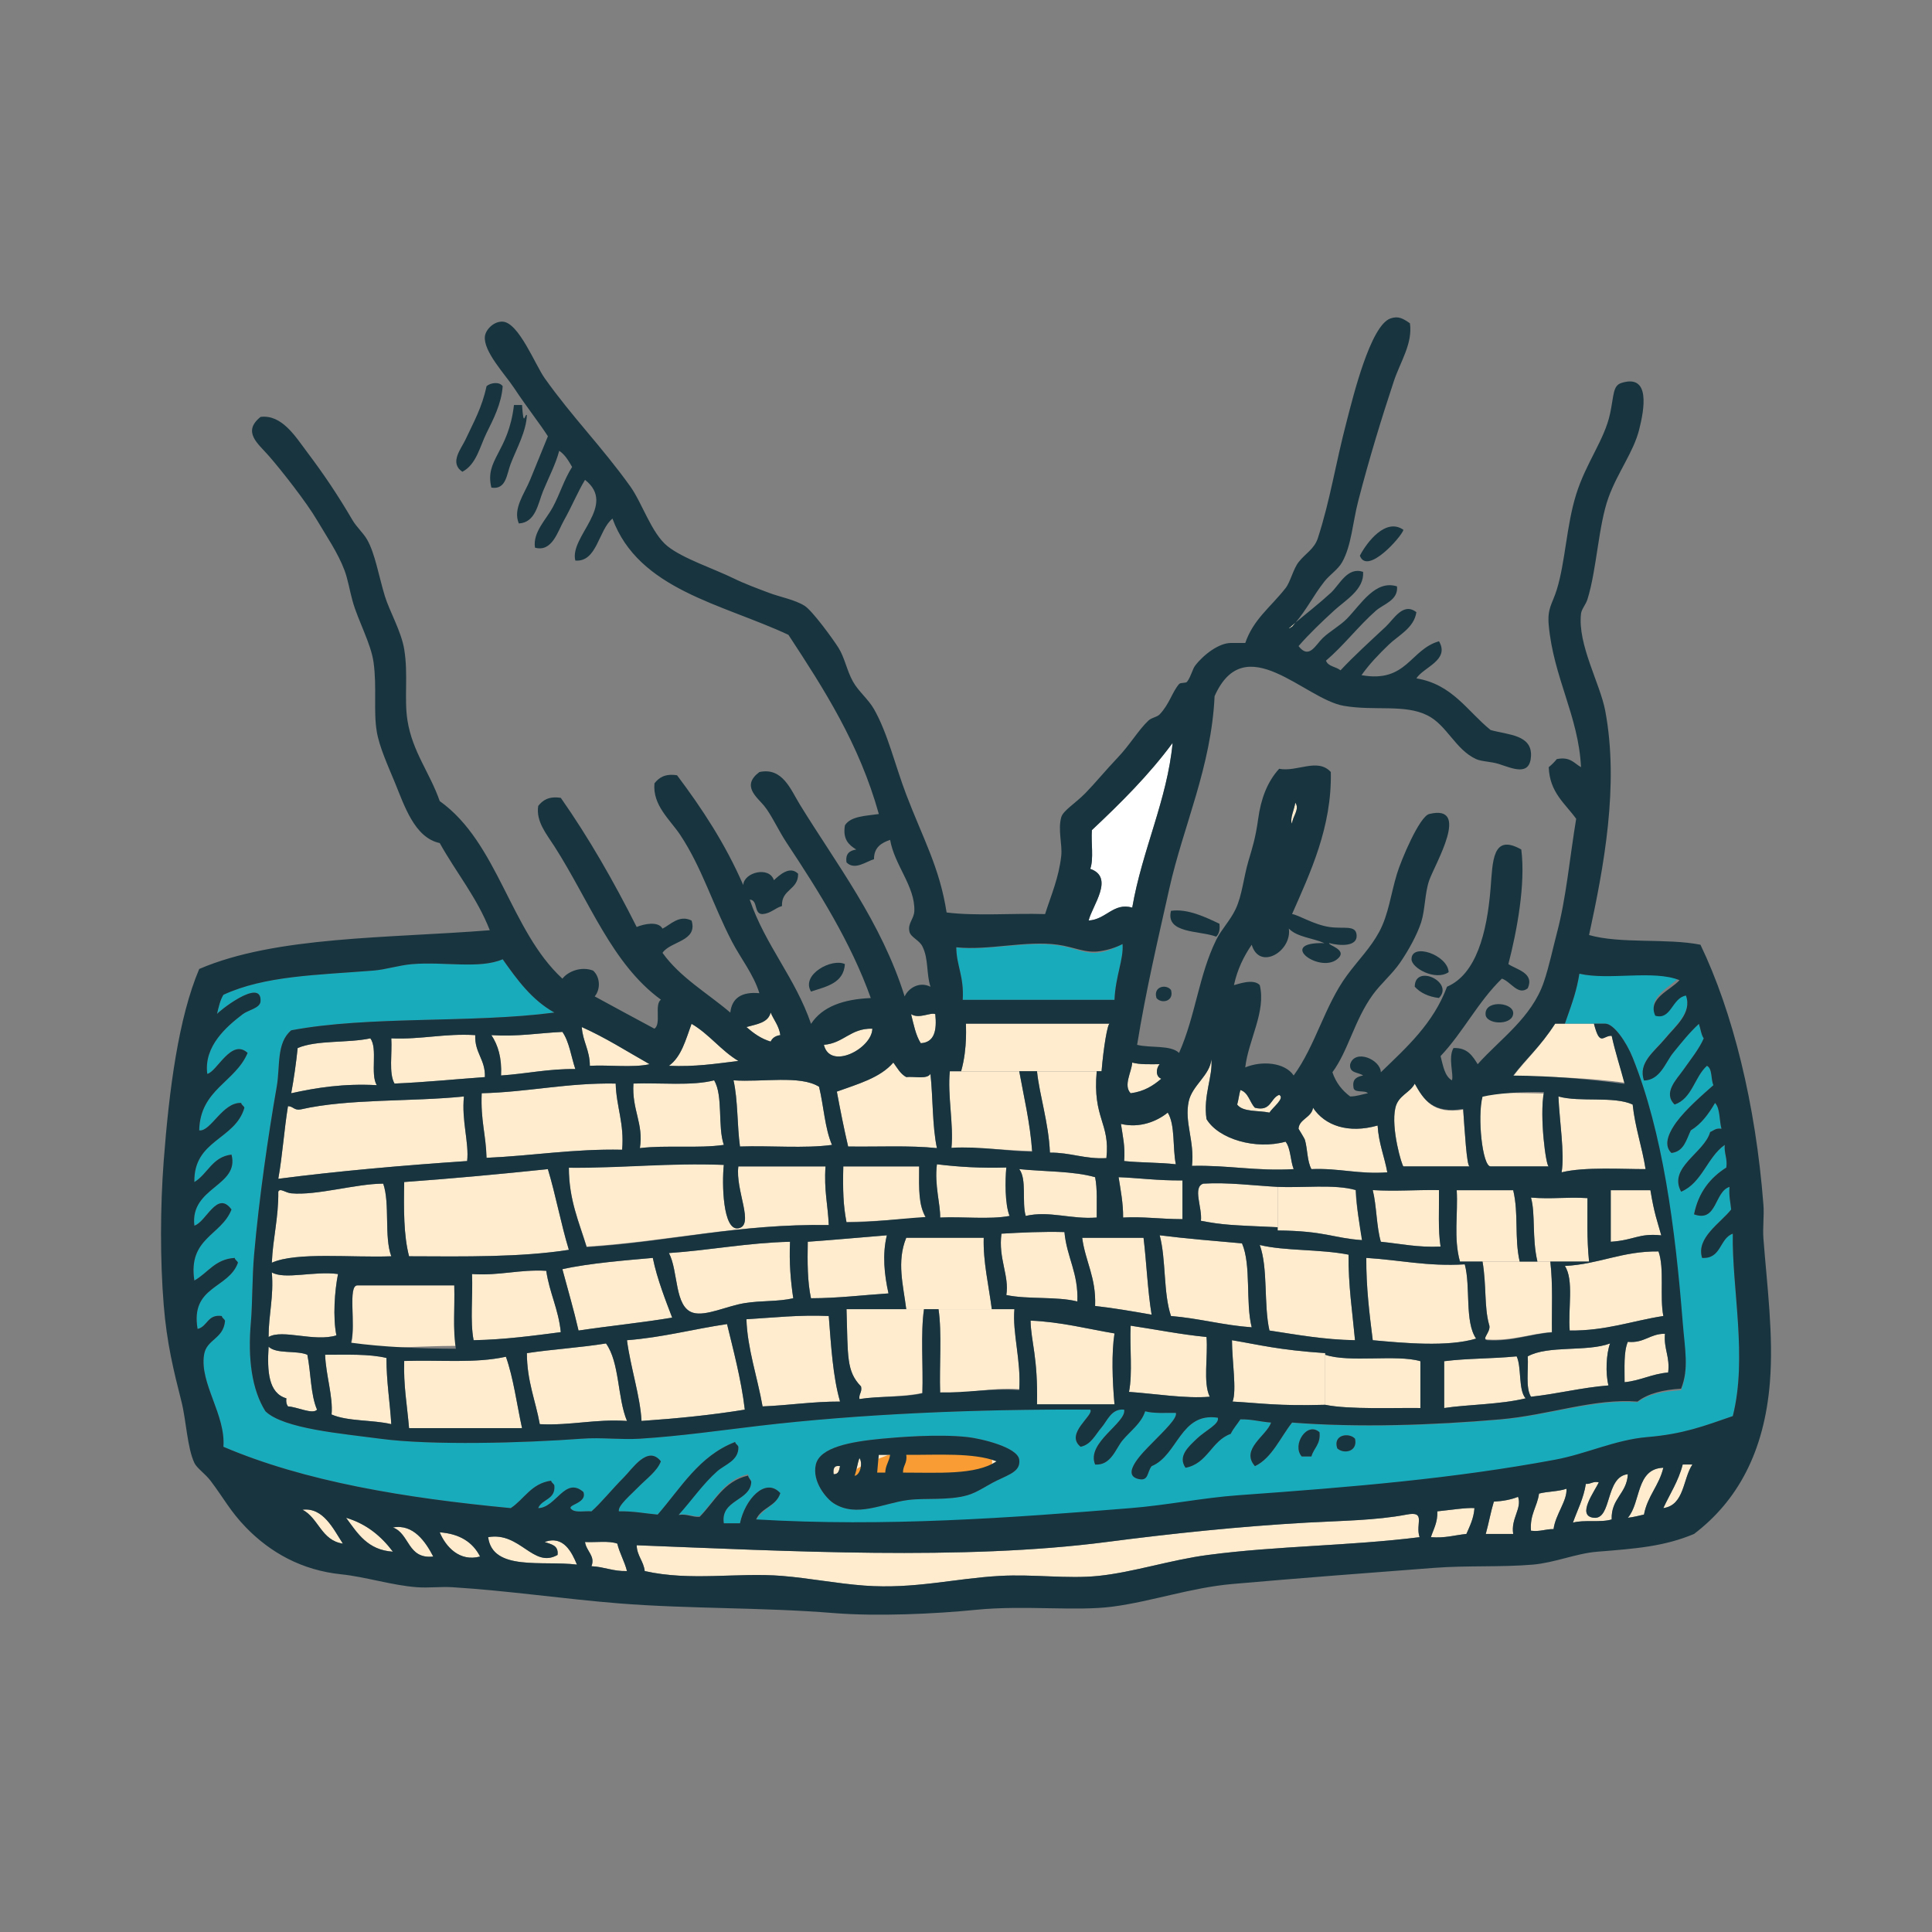 <?xml version="1.0" encoding="UTF-8"?>
<svg id="s" xmlns="http://www.w3.org/2000/svg" viewBox="0 0 300 300">
  <rect x="0" y="0" width="300" height="300" fill="#808080" stroke="none"/>
  <defs>
    <style>
      .cls-1 {
        fill: #18353f;
      }

      .cls-2 {
        fill: #f99c34;
      }

      .cls-3 {
        fill: #fff;
      }

      .cls-4 {
        fill: #ffeccf;
      }

      .cls-5 {
        fill: #18abbc;
      }
    </style>
  </defs>
  <path class="cls-4" d="M220.558,218.639v-7.27c-3.695-1.093-11.084.267-14.779-1.003v7.77c3.695.767,11.084.438,14.779.503Z"/>
  <path class="cls-4" d="M200.63,97.316c.202-.211.357-.433.538-.648-.361.305-.725.611-1.039.898.253,0,.3-.204.501-.251Z"/>
  <path class="cls-4" d="M201.128,124.638c-.115.978-.913,2.581-.498,3.258.029-1.063,1.256-2.242.498-3.258Z"/>
  <path class="cls-4" d="M250.26,160.846c-1.328-.094-1.812,1.8-2.757-1.894h-6.015c-2.396,3.695-4.463,5.456-6.52,8.162,6.058.043,11.914.285,17.297,1.003-.646-2.446-1.454-4.73-2.006-7.27Z"/>
  <path class="cls-4" d="M198.39,190.564v-6.267c-3.695-.197-7.711-.735-11.542-.502-1.71.545-.126,3.754-.372,5.766,3.442.657,4.525.669,11.914,1.003Z"/>
  <path class="cls-4" d="M205.779,218.135v-8.021c-7.389-.511-10.114-1.279-14.479-2.006.007,3.202.761,7.829.097,9.525,4.51.255,6.993.707,14.382.502Z"/>
  <path class="cls-4" d="M209.402,194.823c-4.521-.884-9.911-.55-13.787-1.503,1.317,3.61.592,9.269,1.505,13.285,4.283.648,8.439,1.42,13.285,1.503-.401-4.362-1.046-8.476-1.003-13.285Z"/>
  <path class="cls-4" d="M237.228,210.616c.126,2.129-.368,4.878.502,6.267,4.149-.446,7.779-1.412,12.033-1.755-.491-1.865-.347-4.932.249-6.518-3.583,1.348-9.612.249-12.784,2.006Z"/>
  <path class="cls-4" d="M242.993,196.579c1.432,2.16.469,6.715.75,10.027,5.65.052,9.688-1.506,14.537-2.257-.588-3.002.202-7.386-.751-10.027-5.665-.065-9.211,1.985-14.537,2.257Z"/>
  <path class="cls-4" d="M252.266,214.626c2.508-.247,4.222-1.293,6.765-1.503.303-2.473-.707-3.637-.498-6.016-2.36-.02-3.182,1.496-5.766,1.254-.668,1.588-.491,4.018-.502,6.265Z"/>
  <path class="cls-4" d="M81.062,221.761c-.808-3.695-1.339-7.822-2.504-11.088-4.788,1.05-9.983.48-15.793.657-.126,3.803.437,6.736.754,10.431h17.542Z"/>
  <path class="cls-4" d="M226.699,195.898h9.277c-.848-3.695-.126-7.389-1.007-11.084h-8.771c.22,3.695-.512,7.389.501,11.084Z"/>
  <path class="cls-4" d="M44.468,217.132c-.083.583.036.963.249,1.254,1.404.063,3.864,1.301,4.51.502-1.01-2.331-.938-5.742-1.504-8.523-1.696-.723-4.781-.061-6.015-1.252-.235,3.828-.029,7.212,2.76,8.019Z"/>
  <path class="cls-4" d="M57.501,161.236c-3.507.757-8.292.231-11.279,1.504-.253,2.421-.588,4.757-1.003,7.018,3.969-.875,8.162-1.53,13.285-1.254-1.05-1.707.191-5.708-1.003-7.268Z"/>
  <path class="cls-4" d="M43.213,183.043c9.475-1.221,19.311-2.078,29.327-2.757.317-2.847-.891-6.278-.498-10.027-8.262.846-17.903.314-25.318,2.004-1.046.213-1.187-.487-2.006-.5-.599,3.664-.855,7.667-1.504,11.279Z"/>
  <path class="cls-4" d="M61.261,168.255c4.813-.204,9.359-.669,14.035-1.005.09-2.76-1.613-3.731-1.501-6.516-4.802-.29-8.32.702-13.036.502.159,2.349-.415,5.426.502,7.02Z"/>
  <path class="cls-4" d="M52.237,207.356c-.57-2.827-.267-6.949.252-9.524-3.702-.507-8.277.911-10.279-.251.321,3.832-.509,6.509-.501,10.027,2.136-1.266,7.108.815,10.528-.252Z"/>
  <path class="cls-4" d="M145.986,216.353c4.334.072,7.714-.945,12.282-.64.307-4.537-1.082-8.73-.75-12.425h-11.784c.549,3.695.112,8.858.253,13.065Z"/>
  <path class="cls-4" d="M131.445,203.288c.227,7.389-.044,9.684,2.259,12.062.198.87-.375,1.102-.253,1.894,3.027-.483,6.939-.289,9.774-.96.141-4.207-.292-9.302.253-12.996h-12.033Z"/>
  <path class="cls-4" d="M63.519,195.074c8.645.04,17.373.166,24.813-1.001-1.23-4.034-2.035-8.492-3.258-12.533-7.335.77-14.75,1.458-22.309,2.004-.079,4.176-.094,8.282.754,11.53Z"/>
  <path class="cls-4" d="M42.21,196.077c3.799-1.714,12.444-.761,18.549-1.003-1.137-3.042-.177-8.178-1.252-11.279-4.287.013-10.294,1.871-14.288,1.503-.888-.079-1.757-.888-2.006-.249.047,4.057-.841,7.182-1.003,11.028Z"/>
  <path class="cls-4" d="M60.759,221.142c-.209-3.466-.754-6.597-.75-10.276-2.688-.653-6.188-.498-9.525-.502.123,3.218,1.255,6.484,1.003,9.275,2.497,1.097,6.372.812,9.273,1.503Z"/>
  <path class="cls-4" d="M88.332,181.289c.007,5.004,1.591,8.436,2.76,12.28,12.881-.819,23.666-3.57,37.596-3.343-.126-3.132-.765-5.412-.502-9.107h-13.534c-.501,3.695,2.562,9.15,0,9.612-2.424.433-2.569-7.027-2.259-9.861-8.526-.339-15.796.496-24.062.419Z"/>
  <path class="cls-4" d="M70.786,208.989c-.491-3.016-.148-5.701-.249-9.396h-15.042c-1.544,0-.177,6.568-1.003,9.336,4.922.676,10.702.056,16.294.059Z"/>
  <path class="cls-4" d="M74.798,169.758c-.18,4.295.653,6.332.751,10.027,7.126-.31,13.462-1.411,21.057-1.254.354-4.115-.899-6.621-1.003-10.276-7.57-.134-13.552,1.322-20.804,1.503Z"/>
  <path class="cls-4" d="M160.025,205.066c.065,3.291,1.158,5.611.999,13h12.033c-.339-3.695-.469-8.015,0-11.012-4.146-.698-8.371-1.804-13.033-1.988Z"/>
  <path class="cls-4" d="M229.207,207.859c-1.8-2.628-.819-8.039-1.757-11.532-5.784.354-10.171-.689-15.291-1.001-.029,4.626.494,8.695,1.003,12.782,4.885.446,11.607,1.077,16.045-.249Z"/>
  <path class="cls-4" d="M241.99,170.259c.166,3.861.985,8.826.498,11.782,3.493-.88,9.504-.489,13.036-.501-.541-3.471-1.62-6.403-2.006-10.029-2.912-1.346-8.201-.319-11.528-1.252Z"/>
  <path class="cls-4" d="M250.116,184.814v8.005c3.695-.245,4.304-1.359,7.844-.994-.617-2.226-1.079-3.316-1.685-7.011h-6.159Z"/>
  <path class="cls-4" d="M240.486,181.12c-.43,0-1.45-7.577-.754-11.322-3.486-.065-7.354-.251-9.526.273-.834,3.251-.011,11.05,1.252,11.05h9.028Z"/>
  <path class="cls-4" d="M240.735,195.898h-10.528c.628,3.695.249,6.985,1.003,9.742.466,1.111-1.317,2.262-.249,2.36,3.915.24,6.596-.915,10.023-1.16-.051-3.622.173-7.247-.249-10.941Z"/>
  <path class="cls-4" d="M235.503,210.616c-4.045.388-7.555.289-11.25.752v7.27c3.695-.565,8.688-.534,12.643-1.506-1.155-1.267-.603-4.885-1.393-6.516Z"/>
  <path class="cls-4" d="M237.729,185.962c.718,2.54.133,6.242,1.003,9.937h8.017c-.372-3.695-.228-6.704-.249-9.854-3.298-.209-5.409.188-8.771-.083Z"/>
  <path class="cls-4" d="M185.091,181.037c5.571-.14,10.009.85,15.789.504-.519-1.321-.451-3.224-1.255-4.261-4.622,1.286-10.413-.386-12.279-3.509-.541-3.714,1.025-6.66.751-9.276-.198,2.47-2.962,4.019-3.511,6.518-.707,3.24.934,6.168.505,10.025Z"/>
  <path class="cls-4" d="M198.39,191.065c7.389.07,8.62,1.185,13.152,1.503-.397-2.524-.935-4.974-1.064-7.77-3.218-.956-8.392-.316-12.087-.501v6.769Z"/>
  <path class="cls-4" d="M198.625,170.009c-1.393.527-1.209,2.636-3.76,2.004-.826-.846-.985-2.356-2.259-2.757-.209.709-.289,1.548-.498,2.255.88,1.205,3.29.884,5.012,1.254.418-.738,2.493-2.259,1.504-2.757Z"/>
  <path class="cls-4" d="M181.829,204.349c4.402.364,8.089,1.438,12.535,1.755-.982-3.864-.044-9.648-1.505-13.034-4.297-.381-8.627-.731-12.783-1.254,1.006,3.758.548,8.977,1.753,12.533Z"/>
  <path class="cls-4" d="M203.636,181.54c4.279-.184,7.357.832,11.784.501-.451-2.475-1.342-4.51-1.505-7.27-4.557,1.288-8.197.016-10.027-2.758-.231,1.542-2.154,1.741-2.255,3.26-.003.031.909,1.427,1.003,1.754.408,1.456.328,3.269.999,4.514Z"/>
  <path class="cls-4" d="M214.417,192.819c3.034.307,5.769.915,9.273.75-.412-2.594-.206-5.811-.249-8.771-3.929-.051-6.632.215-10.28,0,.614,2.481.559,5.625,1.256,8.021Z"/>
  <path class="cls-4" d="M228.204,181.12c-.458,0-.768-5.625-1.006-8.814-4.68.754-6.108-1.512-7.516-4.032-.794,1.494-2.558,1.7-3.009,3.668-.732,3.184,1.046,9.179,1.256,9.179h10.276Z"/>
  <path class="cls-4" d="M218.426,235.182c-4.828.922-10.233.952-15.54,1.252-10.467.592-20.851,1.68-31.084,3.009-22.28,2.896-49.619,1.404-72.941.502.065,1.69,1.072,2.437,1.252,4.008,7.112,1.611,14.368.193,21.31.753,4.261.346,8.483,1.185,12.783,1.504,7.768.577,14-1.113,21.053-1.504,5.25-.291,10.51.494,15.291,0,5.47-.565,11.171-2.484,17.048-3.257,10.77-1.42,21.952-1.394,32.834-2.758-.703-2.049,1.086-4.099-2.006-3.509Z"/>
  <path class="cls-4" d="M84.821,197.331c-4.25-.24-7.227.792-11.528.501.155,3.35-.325,7.341.249,10.276,4.831-.098,9.172-.686,13.537-1.252-.361-3.568-1.757-6.1-2.259-9.525Z"/>
  <path class="cls-4" d="M145.232,157.476c-.715-.339-2.526.805-3.76,0,.401,1.606.722,3.287,1.505,4.512,2.132-.125,2.515-1.997,2.255-4.512Z"/>
  <path class="cls-4" d="M145.986,189.059c3.511-.168,7.685.334,10.777-.251-.736-1.84-.689-5.569-.501-7.519-3.882.121-7.433-.09-10.777-.501-.412,3.191.563,6.256.501,8.271Z"/>
  <path class="cls-5" d="M173.058,155.257c.151-3.695,1.439-6.304,1.252-8.667-1.028.538-2.194,1.104-3.511,1.306-2.259.347-3.954-.738-6.513-1.102-4.972-.704-10.748.877-15.796.346.033,2.894,1.22,4.422,1.003,8.117h23.565Z"/>
  <path class="cls-4" d="M147.739,178.327c4.597-.252,8.27.32,12.535.401-.307-4.459-1.349-8.692-2.006-12.386h-10.777c-.386,3.695.621,8.411.249,11.986Z"/>
  <path class="cls-4" d="M174.06,174.521c.263,1.826.682,3.494.498,5.766,2.573.271,5.477.206,8.025.502-.523-2.571-.072-6.112-1.256-8.023-1.652,1.344-4.333,2.463-7.267,1.755Z"/>
  <path class="cls-4" d="M175.565,169.758c2.075-.263,3.503-1.173,4.759-2.255-.927-.339-.823-1.629-.249-2.257-1.508.007-3.085.078-4.262-.251-.108,1.501-1.411,3.549-.249,4.763Z"/>
  <path class="cls-3" d="M175.814,140.931c1.534-8.912,5.445-16.778,6.267-25.567-3.691,4.999-8.057,9.324-12.534,13.536-.141,1.945.303,4.481-.253,6.015,3.825,1.337.285,5.757-.249,8.023,2.713-.151,3.864-2.838,6.769-2.006Z"/>
  <path class="cls-4" d="M114.902,178.029c4.68-.166,10.027.334,14.288-.251-1.111-2.562-1.284-6.069-2.006-9.024-2.915-1.842-8.843-.68-13.285-1.001.696,3.065.549,6.971,1.003,10.276Z"/>
  <path class="cls-4" d="M114.653,164.744c-2.717-1.628-4.525-4.164-7.27-5.766-.895,2.448-1.57,5.116-3.511,6.518,4.03.188,7.353-.334,10.781-.752Z"/>
  <path class="cls-4" d="M187.847,216.883c-1.064-2.197-.245-6.275-.502-9.275-4.106-.406-7.855-1.169-11.78-1.755-.163,3.35.321,7.342-.253,10.278,3.987.276,8.782,1.075,12.535.752Z"/>
  <path class="cls-4" d="M99.362,178.28c4.016-.496,9.1.076,13.032-.501-.981-2.859-.079-7.606-1.501-10.025-3.449.897-8.335.354-12.535.502-.256,4.142,1.606,6.184,1.003,10.025Z"/>
  <path class="cls-4" d="M135.457,159.731c-3.421-.078-4.424,2.261-7.523,2.508.949,4,7.48.583,7.523-2.508Z"/>
  <path class="cls-4" d="M121.169,160.734c-.209-1.465-1.01-2.332-1.504-3.509-.386,1.62-2.201,1.808-3.76,2.255,1.075.933,2.219,1.793,3.76,2.257.267-.568.761-.911,1.504-1.003Z"/>
  <path class="cls-4" d="M131.698,178.029c4.608.07,9.551-.197,13.787.251-.729-3.449-.599-7.757-1.003-11.531-.538.886-2.482.362-3.76.501-.924-.498-1.4-1.44-2.006-2.255-2.046,2.383-5.524,3.332-8.771,4.512.541,2.885,1.104,5.746,1.754,8.523Z"/>
  <path class="cls-4" d="M115.652,218.888c-.545-4.72-1.898-9.679-2.756-13.285-5.246.77-9.962,2.069-15.54,2.506.559,4.247,2.068,8.737,2.259,12.535,5.549-.381,10.943-.922,16.038-1.755Z"/>
  <path class="cls-4" d="M123.176,201.592c-.404-2.69-.646-5.538-.502-8.773-6.686.166-12.386,1.317-18.802,1.755,1.494,2.829.815,8.421,3.763,9.273,1.992.575,5.275-1.072,8.017-1.503,2.688-.424,5.098-.198,7.523-.752Z"/>
  <path class="cls-4" d="M130.442,217.634c-1.122-3.891-1.386-8.642-1.754-13.285-4.629-.204-8.598.256-12.784.503.141,4.516,1.696,8.943,2.508,13.534,4.095-.166,7.757-.763,12.03-.752Z"/>
  <path class="cls-4" d="M137.712,191.816c-4.102.327-8.14.715-12.282,1.003-.061,3.153-.058,6.242.502,8.773,4.254-.009,8.032-.493,12.033-.752-.642-2.867-.981-6.056-.253-9.024Z"/>
  <path class="cls-4" d="M101.368,195.327c-3.915.354-9.875.812-14.039,1.754.841,3.168,1.761,6.262,2.508,9.525,4.795-.72,9.818-1.21,14.537-2.006-.855-2.253-2.352-5.991-3.006-9.273Z"/>
  <path class="cls-4" d="M183.611,189.31v-6.016c-3.695.054-7.335-.424-9.915-.5.292,1.878.729,4.065.7,6.265,3.175-.17,5.52.233,9.215.251Z"/>
  <path class="cls-4" d="M100.867,165.246c-3.471-1.959-6.776-4.088-10.528-5.766.155,2.267,1.252,3.593,1.252,6.016,3.009-.166,6.686.334,9.276-.251Z"/>
  <path class="cls-4" d="M130.947,181.12c-.09,3.695-.007,6.022.498,8.609,4.322-.029,8.197-.413,12.286-.671-1.09-1.919-1.043-4.243-1.007-7.938h-11.777Z"/>
  <path class="cls-4" d="M97.356,220.643c-1.497-3.599-1.126-9.069-3.258-12.033-3.951.648-8.295.897-12.282,1.505.004,4.341,1.342,7.348,2.003,11.028,4.918.236,8.537-.822,13.538-.5Z"/>
  <path class="cls-4" d="M159.271,188.809c3.698-.846,7.054.563,11.026.251-.018-2.152.123-4.467-.249-6.265-3.381-.965-7.837-.851-11.781-1.254,1.205,1.553.382,5.129,1.003,7.269Z"/>
  <path class="cls-4" d="M152.751,192.204h-12.03c-1.516,3.695-.458,7.389,0,11.084h13.285c-.48-3.695-1.367-7.389-1.255-11.084Z"/>
  <path class="cls-4" d="M177.568,192.204h-9.526c.487,3.695,2.187,6.145,2.006,10.586,3.006.336,5.928.855,8.771,1.35-.624-3.803-.797-8.241-1.252-11.936Z"/>
  <path class="cls-4" d="M171.802,179.832c.603-5.531-2.168-6.101-1.504-13.491h-9.273c.375,3.695,1.812,7.986,2.006,12.637,3.204-.029,5.416,1.037,8.771.853Z"/>
  <path class="cls-4" d="M171.051,166.341c.296-3.695.931-7.389,1.252-7.389h-22.309c-.054,0,.303,3.695-.751,7.389h21.808Z"/>
  <path class="cls-4" d="M165.286,191.314c-3.431-.09-6.617.067-9.778.251-.523,3.828,1.248,6.547.754,9.526,3.305.707,7.833.189,11.03,1.003.18-4.444-1.653-6.87-2.006-10.779Z"/>
  <path class="cls-4" d="M136.208,228.664h1.252c.036-1.137.613-1.727.754-2.758h-1.754c-.09.658-.134,1.555-.253,2.758Z"/>
  <path class="cls-4" d="M132.701,229.165c.884-.126,1.313-2.015.75-2.757-.317.853-.433,1.903-.75,2.757Z"/>
  <path class="cls-4" d="M76.303,160.734c1.035,1.553,1.638,3.541,1.501,6.267,3.919-.263,7.31-1.048,11.532-1.003-.65-1.939-.938-4.241-2.006-5.766-3.669.173-6.924.763-11.026.501Z"/>
  <path class="cls-5" d="M264.296,195.327c-.978-3.126,2.854-5.399,4.514-7.521-.108-1.146-.382-2.125-.253-3.509-2.374.736-1.912,5.582-5.513,4.261.682-3.413,2.511-5.681,5.015-7.269.195-1.451-.364-2.143-.249-3.511-2.746,1.936-3.489,5.874-6.769,7.27-2.075-3.785,3.594-6.004,4.51-9.275.541-.209.855-.65,1.754-.501-.364-1.306-.187-3.152-.999-4.011-.988,1.685-2.1,3.251-3.763,4.261-.703,1.468-1.061,3.283-3.006,3.509-1.486-1.371-.043-3.668.75-4.763,1.494-2.051,4.16-4.344,5.766-5.766-.422-.914-.126-2.547-1.003-3.007-1.941,1.734-2.28,5.073-5.015,6.015-1.869-1.795.317-3.924,1.255-5.262,1.202-1.714,2.555-3.37,3.258-5.013-.408-.596-.487-1.519-.751-2.257-1.451,1.333-2.71,2.906-4.012,4.514-1.18,1.458-1.981,4.195-4.51,4.261-.985-2.757,1.66-4.573,3.258-6.518,1.616-1.969,4.236-4.045,3.258-6.767-2.183.37-2.28,3.718-4.763,3.007-1.238-2.697,2.313-4.169,3.76-5.766-4.034-1.647-10.933.559-15.544-.516-.429,2.576-.938,4.063-2.251,7.757h6.264c1.339,0,3.294,2.865,4.261,5.279,4.647,11.571,6.592,26.684,7.772,41.616.328,4.153.992,6.917-.249,10.03-2.757.171-5.12.604-6.769,1.88-6.736-.539-13.812,2.055-21.306,2.699-10.608.913-21.962,1.267-32.336.469-1.826,2.317-3.15,5.524-5.766,6.755-2.305-2.632,1.804-4.72,2.508-6.778-1.645-.114-2.977-.536-4.766-.503-.491.757-1.097,1.405-1.501,2.251-3.02,1.077-3.568,4.62-7.021,5.263-1.27-1.815.538-3.336,1.754-4.512,1.299-1.248,3.565-2.282,3.262-3.258-5.82-.891-6.192,5.836-10.28,7.521-.729.943-.444,2.351-2.003,2.004-2.984-.664.87-4.355,2.003-5.515,2.017-2.055,4.041-3.978,3.763-4.763-1.656-.018-3.46.117-4.763-.251-.613,1.904-2.284,3.038-3.511,4.512-1.075,1.292-1.786,3.935-4.261,3.76-1.436-3.395,4.893-6.476,4.51-8.522-1.984-.215-2.608,1.721-3.507,2.758-.956,1.104-1.62,2.668-3.258,3.007-2.519-2.022,2.132-4.905,1.501-5.766-17.882-.121-36.113.707-51.383,2.508-5.924.698-12.275,1.615-18.549,2.004-2.969.186-5.989-.226-9.024,0-8.955.669-23.399,1.071-31.333,0-5.91-.798-14.963-1.526-17.795-4.261-2.111-3.352-2.749-8.177-2.259-13.786.26-2.964.191-7.009.501-10.528.768-8.773,2.205-18.618,3.511-26.069.563-3.206-.083-6.807,2.255-8.771,12.069-2.286,28.056-1.071,40.858-2.758-3.489-1.941-5.777-5.085-8.021-8.272-3.597,1.541-9.031.347-14.039.753-2.039.164-4.088.848-6.015,1.001-8.778.702-16.882.79-23.312,3.761-.512.825-.743,1.93-1.003,3.007-.058-.191,6.971-5.844,6.769-2.006-.058,1.086-1.898,1.35-2.757,2.006-2.508,1.914-6.08,4.966-5.517,9.273,1.509-.32,3.731-5.578,6.267-3.257-1.93,4.588-7.375,5.659-7.519,12.031,1.79.245,3.63-4.413,6.516-4.261.061.357.411.422.501.751-1.436,4.997-7.902,4.966-7.768,11.532,2.082-1.258,2.767-3.917,5.766-4.261,1.285,4.931-6.466,5.026-5.766,11.03,1.84-.552,3.525-5.571,5.766-2.508-1.548,4.05-6.787,4.411-5.766,11.03,2.093-1.165,3.189-3.327,6.264-3.509.061.357.415.422.501.75-1.447,4.068-7.418,3.61-6.264,10.278,1.555-.365,1.519-2.325,3.76-2.006.058.359.411.424.501.752-.245,2.852-2.876,2.818-3.258,5.264-.703,4.434,3.37,9.311,3.006,14.288,12.646,5.399,28.136,7.959,44.618,9.525,2.107-1.403,3.183-3.837,6.267-4.261.058.357.411.422.502.75.213,2.219-1.938,2.071-2.508,3.511,2.785-.056,4.157-4.97,7.018-2.506.66,1.889-2.962,1.961-1.754,2.757.606.48,2.017.159,3.009.251,1.469-1.283,3.182-3.437,5.012-5.264,1.335-1.332,3.727-5.08,5.766-2.506-.57,1.531-2.223,2.688-3.511,4.008-1.14,1.176-3.24,2.917-3.009,3.762,2.23-.054,4.026.321,6.018.501,3.619-4.151,6.422-9.119,12.033-11.281.061.357.411.422.501.752.083,2.134-2.089,2.728-3.262,3.76-2.237,1.974-4.008,4.551-6.015,6.769,1.36-.193,2.031.309,3.258.251,2.327-2.351,3.716-5.645,7.523-6.518.058.357.411.853.498,1.182-.105,3.002-4.82,2.749-4.261,6.444h2.508c.765-3.695,3.926-7.234,6.267-4.69-.66,2.1-2.901,2.401-3.76,4.299,20.087,1.187,39.364-.344,58.156-1.864,5.675-.458,11.196-1.658,16.792-2.058,17.802-1.275,33.414-2.612,49.131-5.542,4.835-.902,9.338-3.107,14.288-3.523,5.647-.474,8.822-1.727,13.285-3.264,2.302-9.109-.151-19.853,0-28.329-2.096.747-1.742,3.94-4.766,3.758ZM154.757,229.917c-1.515.731-2.988,1.82-4.51,2.255-3.031.868-6.458.386-9.276.752-3.886.507-7.949,2.791-11.528.501-1.122-.716-3.384-3.381-2.76-6.016.628-2.659,5.326-3.545,10.279-4.01,2.389-.224,8.681-.761,13.285-.251,2.096.233,7.794,1.58,8.021,3.509.206,1.759-1.346,2.217-3.511,3.26ZM203.636,226.158h-1.504c-1.573-1.766.819-5.51,2.76-3.761.205,1.876-.895,2.45-1.256,3.761ZM207.649,224.904c-.729-2.156,1.854-2.504,2.757-1.504.458,2.006-1.71,2.455-2.757,1.504Z"/>
  <path class="cls-4" d="M140.722,225.905c.198,1.288-.527,1.645-.501,2.758,5.423-.009,11.279.415,14.537-1.754-3.637-1.377-9.06-.967-14.035-1.005Z"/>
  <path class="cls-4" d="M129.443,228.914c.787.036.859-.642.999-1.252-.924-.175-1.104.395-.999,1.252Z"/>
  <path class="cls-4" d="M90.84,239.443c.22,1.474,1.628,2.149,1.003,3.76,1.999.087,3.352.823,5.513.75-.39-1.531-1.126-2.717-1.504-4.261-1.281-.473-3.345-.162-5.012-.249Z"/>
  <path class="cls-4" d="M68.278,237.938c.938,2.241,3.074,4.615,6.267,3.76-1.126-2.215-3.15-3.534-6.267-3.76Z"/>
  <path class="cls-4" d="M46.976,234.429c2.522,1.317,2.911,4.774,6.264,5.262-1.454-2.224-3.027-5.659-6.264-5.262Z"/>
  <path class="cls-4" d="M61.012,237.186c2.634.956,2.233,4.95,6.264,4.512-1.173-2.253-3.078-5.107-6.264-4.512Z"/>
  <path class="cls-4" d="M53.741,235.681c1.775,2.405,3.341,5.015,7.27,5.264-1.797-2.378-4.052-4.303-7.27-5.264Z"/>
  <path class="cls-4" d="M84.572,239.443c.982.355,2.19.48,2.006,2.006-3.792,2.158-5.791-3.64-10.777-2.758.693,5.319,8.432,3.599,13.787,4.261-.787-1.891-2.082-4.601-5.016-3.509Z"/>
  <path class="cls-4" d="M252.768,235.681c.906-.098,1.681-.325,2.508-.5.541-2.883,2.352-4.496,3.006-7.27-4.287.14-3.453,5.403-5.513,7.77Z"/>
  <path class="cls-4" d="M258.281,234.178c3.29-.469,3.009-4.513,4.513-6.769h-1.504c-.66,2.6-1.981,4.537-3.009,6.769Z"/>
  <path class="cls-4" d="M247.504,235.681c-2.814-.271.177-4.191.754-5.515-.945-.191-1.198.309-2.006.253-.364,2.309-1.31,4.037-2.006,6.015,1.689-.484,4.373.027,6.015-.5-.116-3.29,2.367-3.983,2.508-7.02-3.529.379-2.446,7.04-5.264,6.767Z"/>
  <path class="cls-4" d="M222.189,238.69c2.187.182,3.691-.317,5.513-.501.527-1.227,1.133-2.378,1.252-4.011-1.198-.105-4.016.327-5.766.502.061,1.732-.588,2.753-.999,4.01Z"/>
  <path class="cls-4" d="M235.723,232.423c-1.068.439-2.342.669-3.76.753-.487,1.603-.797,3.384-1.255,5.013h4.261c-.39-2.397,1.396-3.949.754-5.766Z"/>
  <path class="cls-4" d="M237.729,237.687c1.432.181,2.237-.267,3.507-.251.299-2.291,2.132-4.38,2.006-6.265-1.227.444-2.937.404-4.261.75-.281,2.058-1.45,3.227-1.252,5.766Z"/>
  <path class="cls-2" d="M151.863,224.915c-6.376-1.827-12.704.15-18.462,2.957-1.184.576-1.072,2.632.162,3.19.577.262,2.017.48,2.017.703v1.398s1.844-.021,3.085-.106c.209.02.22-.002.407-.047,2.201-.189,4.442-.649,6.48-1.685,2.233-.485,4.745-1.158,6.769-2.111.573-.269,1.732-.991,1.732-1.595v-.924c0-.828-1.4-1.555-2.19-1.78Z"/>
  <path class="cls-1" d="M75.549,59.969c-.715,3.368-2.017,5.596-3.258,8.271-.671,1.447-2.569,3.612-.501,5.014,2.175-1.113,2.728-3.926,3.76-6.016,1.057-2.136,2.316-4.548,2.508-7.269-.516-.754-1.92-.534-2.508,0Z"/>
  <path class="cls-1" d="M79.308,72c.899-2.32,2.414-5.011,2.508-7.563-.339-.245-.501,2.147-.754-1.548h-1.252c-.866,7.389-4.582,8.436-3.507,12.827,2.309.372,2.367-2.068,3.005-3.716Z"/>
  <path class="cls-1" d="M211.159,86.288c1.14,3.092,6.498-2.982,6.769-4.012-2.713-1.936-5.668,1.885-6.769,4.012Z"/>
  <path class="cls-1" d="M188.847,145.444c.429-.408.624-1.05.505-2.006-2.053-.976-4.943-2.389-7.523-2.004-.884,3.578,4.474,3.033,7.018,4.01Z"/>
  <path class="cls-1" d="M219.18,148.953c.011,1.373,3.727,3.41,5.766,2.004-.133-2.69-5.791-4.62-5.766-2.004Z"/>
  <path class="cls-1" d="M131.196,149.706c-2.013-.972-6.863,1.62-5.264,4.261,2.392-.783,5.066-1.285,5.264-4.261Z"/>
  <path class="cls-1" d="M219.681,153.215c.873.963,2.121,1.55,3.76,1.754,2.428-2.461-3.745-5.372-3.76-1.754Z"/>
  <path class="cls-1" d="M179.574,154.968c.743.951,2.793.556,2.255-1.252-.743-.951-2.793-.556-2.255,1.252Z"/>
  <path class="cls-1" d="M230.708,157.725c.462,1.472,4.366,1.456,4.261-.5-.195-1.708-4.716-1.939-4.261.5Z"/>
  <path class="cls-1" d="M202.132,226.158h1.504c.361-1.311,1.461-1.885,1.256-3.761-1.941-1.748-4.334,1.995-2.76,3.761Z"/>
  <path class="cls-1" d="M207.649,224.904c1.046.951,3.215.501,2.757-1.504-.902-.999-3.486-.651-2.757,1.504Z"/>
  <path class="cls-1" d="M150.247,223.149c-4.604-.511-10.896.027-13.285.251-4.954.465-9.652,1.351-10.279,4.01-.624,2.636,1.638,5.3,2.76,6.016,3.579,2.29,7.642.006,11.528-.501,2.818-.366,6.245.115,9.276-.752,1.523-.435,2.995-1.524,4.51-2.255,2.165-1.043,3.716-1.501,3.511-3.26-.227-1.929-5.924-3.276-8.021-3.509ZM129.443,228.914c-.105-.857.076-1.427.999-1.252-.141.61-.213,1.288-.999,1.252ZM132.701,229.165c.317-.853.433-1.903.75-2.757.563.742.134,2.63-.75,2.757ZM137.46,228.664h-1.252c.119-1.203.163-2.1.253-2.758h1.754c-.141,1.032-.718,1.622-.754,2.758ZM140.22,228.664c-.025-1.113.7-1.47.501-2.758,4.976.038,10.399-.372,14.035,1.005-3.258,2.168-9.114,1.744-14.537,1.754Z"/>
  <path class="cls-1" d="M273.821,187.053c-1.202-15.641-4.777-29.957-9.774-40.357-5.225-1.039-12.426-.106-17.297-1.504,2.277-10.52,4.694-23.22,2.508-34.84-.783-4.173-4.308-10.278-3.76-15.04.086-.75.729-1.389,1.003-2.257,1.439-4.588,1.692-11.438,3.262-15.791,1.386-3.855,3.879-7.047,4.759-10.528.787-3.108,1.833-8.732-2.757-7.269-1.349.429-1.148,1.939-1.754,4.763-.884,4.11-3.72,7.586-5.264,12.533-1.516,4.853-1.674,10.46-3.009,14.788-.689,2.237-1.494,2.863-1.252,5.515.74,8.151,4.633,14.14,5.012,22.058-1.075-.597-1.667-1.674-3.76-1.252-.372.462-.79.879-1.252,1.252.144,3.949,2.551,5.638,4.261,8.021-1.025,6.165-1.526,12.208-3.009,17.799-.62,2.34-1.158,5.01-2.006,7.519-1.877,5.558-6.848,8.93-10.276,12.783-.808-1.279-1.588-2.591-3.76-2.506-.884,1.478.098,4.285-.252,5.013-1.151-.685-1.364-2.313-1.754-3.761,3.496-3.691,5.863-8.508,9.525-12.031,1.382.458,2.511,2.688,4.012,1.504,1.086-2.388-1.743-2.903-3.009-3.759,1.306-5.028,2.702-12.41,2.006-17.797-4.521-2.562-4.431,1.889-4.766,6.015-.559,6.967-2.248,13.364-6.765,15.291-2.132,5.722-6.282,9.424-10.276,13.285-.069-2.006-4.023-3.662-4.763-1.254-.191,1.443,1.285,1.221,2.003,1.755-.898.184-1.674.496-1.501,1.754-.004,1.088,1.728.44,2.255,1.003-.924.166-1.685.487-2.757.501-1.245-.929-2.212-2.134-2.757-3.759,2.486-3.379,3.388-8.044,6.264-12.031,1.248-1.728,3.027-3.213,4.261-5.015,1.263-1.84,2.612-4.259,3.262-6.265.613-1.918.563-4.588,1.252-6.516.913-2.558,6.484-11.853,0-10.278-1.523.37-4.362,7.146-5.012,9.273-.963,3.141-1.295,6.299-2.76,9.025-1.357,2.519-3.222,4.334-5.011,6.767-3.474,4.725-4.86,10.858-8.274,15.542-1.378-2.053-4.972-2.322-7.519-1.254.491-4.272,3.258-8.66,2.255-12.784-1.032-1.101-3.547-.067-4.008,0,.534-2.475,1.537-4.478,2.757-6.267,1.202,4.068,6.267,1.025,5.766-2.506,1.263,1.328,3.72,1.458,5.513,2.255-7.71-.204-.335,5.08,2.255,2.255,1.187-1.285-1.725-1.934-1.504-2.255,1.757.459,4.416.552,4.261-1.254-.133-1.624-1.999-.909-4.261-1.254-2.414-.364-4.77-1.872-5.762-2.004,2.807-6.39,6.199-13.507,6.015-22.058-2.068-2.251-5.239.043-8.021-.501-1.876,2.056-2.843,4.732-3.258,7.77-.411,2.993-.916,4.546-1.504,6.518-.754,2.524-.981,5.381-2.006,7.519-.855,1.792-2.204,3.128-3.009,4.763-2.72,5.542-3.186,11.721-5.766,17.548-1.317-1.27-4.456-.725-6.512-1.254,1.339-8.322,3.193-16.189,5.011-24.315,2.165-9.677,6.509-18.836,7.018-29.828,4.727-10.608,13.963.454,20.054,1.504,4.846.834,9.464-.305,13.033,1.503,2.984,1.51,4.33,5.313,7.523,6.769.855.39,2.32.374,3.507.753,2.129.678,4.867,1.997,5.016-1.254.144-3.292-3.565-3.26-6.271-4.012-3.605-2.908-5.928-7.103-11.528-8.021,1.104-1.757,5.228-2.813,3.511-5.764-4.489,1.277-5.008,6.522-12.033,5.264,1.234-1.745,2.742-3.303,4.261-4.762,1.49-1.432,3.893-2.556,4.261-5.014-2.057-1.609-3.511,1.086-4.763,2.255-2.407,2.246-4.965,4.571-7.018,6.769-.682-.572-1.93-.577-2.255-1.504,2.771-2.352,5.048-5.385,7.768-7.77,1.155-1.014,3.471-1.589,3.262-3.759-3.359-1.064-5.578,2.751-7.772,5.011-1.036,1.064-2.728,2.008-3.76,3.007-1.155,1.115-2.125,3.359-3.76,1.254,1.616-1.869,3.579-3.736,5.513-5.513,1.765-1.623,4.712-3.262,4.51-6.016-2.453-.824-3.64,1.997-5.011,3.258-1.84,1.694-3.85,3.24-5.477,4.617-.181.215-.336.436-.538.648-.202.047-.249.251-.501.251.314-.287.678-.593,1.039-.898,1.742-2.039,2.782-4.22,4.474-6.37.859-1.088,2.1-1.846,2.76-3.009,1.447-2.558,1.631-6.157,2.504-9.525,1.717-6.623,3.619-12.829,5.513-18.547,1.01-3.047,2.966-5.878,2.508-9.024-1.09-.752-1.79-1.166-3.009-.754-3.142,1.066-5.866,12.374-6.765,15.793-1.872,7.13-2.54,12.174-4.514,18.298-.556,1.734-1.934,2.382-3.006,3.76-.822,1.054-1.274,3.083-2.01,4.018-2.317,2.966-5.001,4.835-6.264,8.53h-2.255c-1.775,0-4.142,1.721-5.517,3.503-.437.567-.639,1.68-1.252,2.502-.217.292-.996.078-1.256.374-1.082,1.25-1.465,3.058-3.005,4.699-.422.453-1.227.476-1.754.972-1.534,1.443-2.919,3.817-4.767,5.748-1.804,1.892-3.561,4.03-5.011,5.508-1.588,1.625-3.467,2.708-3.76,3.756-.545,1.966.198,4.25,0,6.013-.379,3.372-1.541,6.013-2.508,9.022-5.015-.162-10.691.33-15.291-.251-1.079-6.971-3.658-11.468-6.264-18.297-1.721-4.51-2.901-9.601-5.015-13.287-.884-1.542-2.421-2.764-3.255-4.261-.963-1.717-1.292-3.736-2.259-5.262-.862-1.364-4.056-5.764-5.264-6.518-1.541-.961-3.77-1.346-5.517-2.006-1.826-.693-3.792-1.411-5.513-2.255-2.988-1.47-7.905-3.085-10.276-5.013-2.482-2.021-3.886-6.652-5.766-9.275-4.438-6.192-8.97-10.714-13.285-16.794-1.465-2.066-4.03-8.641-6.516-8.775-1.4-.072-2.63,1.247-2.76,2.257-.296,2.327,3.125,5.919,4.514,8.021,2.06,3.117,4.11,5.69,5.264,7.521-.884,2.178-1.826,4.488-2.76,6.767-.888,2.17-2.717,4.496-1.754,6.769,2.623-.121,2.984-3.121,3.763-5.015.837-2.042,1.984-4.229,2.508-6.265.906.597,1.45,1.555,2.003,2.508-1.256,1.968-1.884,4.182-3.006,6.265-1.046,1.936-3.118,3.875-2.76,6.267,2.666.741,3.532-2.528,4.514-4.261,1.176-2.082,2.194-4.53,3.258-6.267,5.03,3.946-2.461,8.809-1.504,12.533,3.395.262,3.579-4.743,5.766-6.516,4.074,11.05,17.016,13.229,27.321,18.047,5.528,8.427,10.997,16.911,14.039,27.824-2.039.299-4.359.321-5.264,1.754-.372,2.212.628,3.049,1.754,3.762-1.007.16-1.718.62-1.504,2.004,1.281,1.279,3.06-.159,4.261-.501-.004-1.842,1.14-2.535,2.508-3.007.668,3.92,3.889,7.222,3.76,11.03-.043,1.268-1.086,1.936-.751,3.258.213.853,1.519,1.281,2.003,2.255.989,1.984.585,4.239,1.256,6.267-1.8-.899-3.486.307-4.012,1.503-3.637-11.611-10.64-20.62-16.29-29.828-1.404-2.284-2.677-5.798-6.267-5.014-2.858,2.133-.368,3.89.754,5.264,1.136,1.398,2.161,3.735,3.507,5.766,4.95,7.472,9.958,15.439,13.036,24.062-4.25.18-7.533,1.328-9.276,4.01-2.446-7.162-7.072-12.143-9.526-19.3,1.357.065.567,2.273,2.006,2.255,1.303-.115,1.905-.934,3.009-1.252-.13-2.636,2.547-2.463,2.504-5.015-1.317-1.317-2.948.269-3.76,1.005-.7-2.212-4.651-1.25-4.762.751-2.757-6.35-6.365-11.847-10.276-17.045-1.876-.289-2.811.366-3.511,1.254-.31,3.429,2.439,5.645,4.012,8.021,3.402,5.142,5.062,10.862,8.021,16.545,1.389,2.666,3.33,5.033,4.261,8.019-2.76-.253-4.268.749-4.514,3.009-3.565-3.036-7.772-5.43-10.528-9.274,1.23-1.83,5.51-1.775,4.514-5.014-1.937-.958-3.294.669-4.514,1.254-.66-1.214-2.93-.718-4.009-.253-3.554-7.057-7.407-13.813-11.781-20.052-1.876-.289-2.811.366-3.51,1.254-.375,2.409,1.288,4.364,2.508,6.265,5.477,8.551,8.937,18.273,16.543,23.815-1.057.781.098,3.772-1.003,4.51-3.092-1.67-6.199-3.325-9.273-5.013.97-1.187.815-3.056-.253-4.01-1.869-.713-3.922.146-4.763,1.254-8.1-7.441-9.98-21.102-19.051-27.573-1.534-4.407-4.243-7.658-5.012-12.533-.534-3.382.141-7.102-.501-11.03-.458-2.798-2.287-5.917-3.009-8.272-.952-3.128-1.523-6.626-2.757-8.773-.588-1.026-1.634-1.947-2.259-3.007-2.302-3.929-4.416-7.075-7.018-10.528-1.833-2.437-3.947-5.926-7.267-5.513-2.894,2.329-.375,4.153,1.252,6.015,1.995,2.279,5.899,7.259,7.519,10.027,1.36,2.315,3.237,5.033,4.261,7.77.541,1.441.79,3.09,1.252,4.762.87,3.118,2.85,6.578,3.262,9.525.541,3.89-.043,7.532.502,10.777.393,2.356,1.75,5.331,2.757,7.772,1.519,3.677,3.081,8.692,7.018,9.525,2.536,4.566,5.777,8.43,7.772,13.536-15.782,1.261-33.202.889-45.119,6.016-3.215,7.577-4.669,18.679-5.517,29.828-.545,7.222-.559,15.389,0,22.309.484,5.961,1.526,10.171,2.76,15.039.743,2.932.887,7.133,2.006,9.525.371.801,1.703,1.698,2.504,2.758,2.118,2.798,3.056,4.737,5.513,7.269,3.781,3.893,8.659,6.637,14.79,7.269,3.767.388,7.923,1.728,11.784,2.006,1.826.13,3.658-.116,5.513,0,8.606.536,17.326,1.829,25.816,2.508,10.885.868,22.146.597,33.342,1.503,6.751.547,15.847.128,22.056-.501,7.537-.761,15.609.262,21.306-.502,6.101-.815,12.112-2.942,18.549-3.509,10.33-.907,20.866-1.712,31.333-2.506,5.17-.393,10.333-.083,15.291-.501,3.457-.292,6.74-1.741,10.027-2.006,6.04-.485,10.37-.805,15.039-2.757,6.744-5.123,10.918-12.74,11.784-23.563.581-7.308-.447-14.995-1.007-22.309-.13-1.741.133-3.54,0-5.264ZM201.128,124.638c.758,1.016-.469,2.195-.498,3.258-.415-.676.383-2.28.498-3.258ZM241.489,158.951h6.015c.945,3.695,1.429,1.8,2.757,1.894.552,2.54,1.36,5.017,2.006,7.463-5.383-.716-11.239-1.25-17.297-1.294,2.057-2.708,4.124-4.369,6.52-8.064ZM243.744,206.605c-.282-3.312.682-7.867-.75-10.027,5.326-.272,8.872-2.322,14.537-2.257.952,2.641.163,7.025.751,10.027-4.849.75-8.887,2.309-14.537,2.257ZM258.533,207.107c-.209,2.379.801,3.543.498,6.016-2.544.209-4.258,1.256-6.765,1.503.011-2.248-.166-4.678.502-6.265,2.583.242,3.406-1.274,5.766-1.254ZM249.762,215.128c-4.254.343-7.884,1.31-12.033,1.755-.87-1.389-.375-4.138-.502-6.267,3.172-1.757,9.201-.658,12.784-2.006-.596,1.586-.74,4.653-.249,6.518ZM191.3,208.108c4.366.727,7.09,1.496,14.479,2.006v8.021c-7.389.205-9.872-.247-14.382-.502.664-1.696-.09-6.323-.097-9.525ZM197.12,206.605c-.913-4.016-.188-9.675-1.505-13.285,3.875.953,9.266.619,13.787,1.503-.043,4.809.603,8.923,1.003,13.285-4.846-.083-9.003-.855-13.285-1.503ZM186.848,183.795c3.832-.233,7.848.305,11.542.502v6.267c-7.389-.334-8.472-.347-11.914-1.003.245-2.012-1.339-5.221.372-5.766ZM205.779,210.365c3.695,1.27,11.084-.09,14.779,1.003v7.27c-3.695-.065-11.084.263-14.779-.503v-7.77ZM213.161,208.108c-.508-4.086-1.032-8.156-1.003-12.782,5.12.312,9.507,1.355,15.291,1.001.938,3.493-.043,8.903,1.757,11.532-4.438,1.326-11.16.695-16.045.249ZM224.253,211.368c3.695-.464,7.205-.364,11.25-.752.79,1.631.238,5.25,1.393,6.516-3.954.972-8.948.942-12.643,1.506v-7.27ZM230.96,208.108c-1.068-.098.715-1.357.249-2.468-.754-2.757-.375-6.047-1.003-9.742h10.528c.422,3.695.198,7.371.249,10.994-3.428.245-6.108,1.456-10.023,1.216ZM246.749,195.898h-8.017c-.869-3.695-.285-7.397-1.003-9.937,3.363.271,5.473-.126,8.771.083.021,3.15-.123,6.159.249,9.854ZM250.116,192.819v-8.005h6.159c.606,3.695,1.068,4.784,1.685,7.011-3.54-.365-4.149.749-7.844.994ZM242.488,182.041c.487-2.957-.332-7.921-.498-11.782,3.327.933,8.616-.093,11.528,1.252.386,3.626,1.465,6.558,2.006,10.029-3.532.013-9.543-.379-13.036.501ZM230.206,170.299c2.172-.523,6.04-.795,9.526-.731-.696,3.745.324,11.551.754,11.551h-9.028c-1.263,0-2.086-7.57-1.252-10.821ZM234.969,184.814c.88,3.695.159,7.389,1.007,11.084h-9.277c-1.014-3.695-.282-7.389-.501-11.084h8.771ZM216.672,172.056c.451-1.97,2.216-2.29,3.009-3.783,1.407,2.521,2.836,4.671,7.516,3.917.238,3.191.548,8.93,1.006,8.93h-10.276c-.209,0-1.988-5.881-1.256-9.063ZM223.441,184.798c.043,2.961-.163,6.177.249,8.771-3.504.164-6.238-.444-9.273-.75-.696-2.396-.642-5.54-1.256-8.021,3.648.215,6.35-.051,10.28,0ZM203.889,172.013c1.829,2.774,5.47,4.046,10.027,2.758.163,2.76,1.054,4.795,1.505,7.27-4.427.33-7.505-.685-11.784-.501-.671-1.245-.592-3.058-.999-4.514-.094-.327-1.006-1.723-1.003-1.754.101-1.519,2.024-1.718,2.255-3.26ZM210.539,184.798c.13,2.796.545,5.246.942,7.77-4.525-.317-5.701-1.432-13.09-1.503v-6.769c3.695.186,8.93-.455,12.148.501ZM192.606,169.256c1.274.401,1.432,1.911,2.259,2.757,2.551.631,2.367-1.478,3.76-2.004.989.498-1.086,2.019-1.504,2.757-1.721-.37-4.131-.049-5.012-1.254.209-.707.289-1.546.498-2.255ZM184.585,171.012c.548-2.499,3.312-4.048,3.511-6.518.274,2.616-1.292,5.562-.751,9.276,1.865,3.123,7.657,4.795,12.279,3.509.805,1.037.736,2.941,1.255,4.261-5.78.346-10.218-.644-15.789-.504.429-3.857-1.212-6.785-.505-10.025ZM192.859,193.07c1.461,3.386.523,9.17,1.505,13.034-4.445-.317-8.133-1.391-12.535-1.755-1.205-3.556-.747-8.775-1.753-12.533,4.157.523,8.486.873,12.783,1.254ZM173.058,218.067h-12.033c.159-7.389-.934-9.709-.999-13,4.662.184,8.887,1.29,13.033,1.988-.469,2.997-.339,7.317,0,11.012ZM145.733,203.288h11.784c-.332,3.695,1.057,8.028.75,12.563-4.568-.303-7.948.435-12.282.362-.141-4.207.296-9.231-.253-12.926ZM143.226,216.353c-2.836.671-6.747.408-9.774.891-.123-.792.451-1.093.253-1.963-2.302-2.379-2.031-4.604-2.259-11.993h12.033c-.545,3.695-.112,8.858-.253,13.065ZM41.708,207.608c-.007-3.518.822-6.195.501-10.027,2.003,1.162,6.578-.256,10.279.251-.519,2.574-.822,6.697-.252,9.524-3.421,1.068-8.393-1.014-10.528.252ZM49.227,218.888c-.646.799-3.107-.439-4.51-.502-.213-.29-.332-.671-.249-1.254-2.789-.807-2.995-4.191-2.76-8.019,1.234,1.19,4.319.528,6.015,1.252.566,2.78.494,6.192,1.504,8.523ZM58.504,168.504c-5.123-.276-9.316.379-13.285,1.254.415-2.26.75-4.597,1.003-7.018,2.987-1.274,7.772-.747,11.279-1.504,1.194,1.56-.047,5.562,1.003,7.268ZM46.723,172.263c7.415-1.69,17.055-1.158,25.318-2.004-.393,3.749.815,7.18.498,10.027-10.016.678-19.852,1.535-29.327,2.757.649-3.612.906-7.615,1.504-11.279.819.013.96.712,2.006.5ZM60.759,161.236c4.716.2,8.234-.792,13.036-.502-.112,2.785,1.591,3.756,1.501,6.516-4.676.335-9.222.801-14.035,1.005-.917-1.593-.343-4.671-.502-7.02ZM114.653,190.732c2.562-.462-.501-5.917,0-9.612h13.534c-.263,3.695.375,5.975.502,9.107-13.931-.227-24.716,2.607-37.596,3.426-1.169-3.844-2.753-7.317-2.76-12.322,8.266.078,15.537-.779,24.062-.44-.31,2.834-.166,10.274,2.259,9.841ZM96.606,178.531c-7.595-.157-13.931.944-21.057,1.254-.098-3.695-.931-5.732-.751-10.027,7.252-.18,13.235-1.636,20.804-1.503.105,3.655,1.357,6.161,1.003,10.276ZM88.332,194.073c-7.44,1.167-16.168,1.041-24.813,1.001-.848-3.248-.834-7.354-.754-11.53,7.559-.547,14.973-1.234,22.309-2.004,1.223,4.041,2.028,8.499,3.258,12.533ZM45.219,185.298c3.994.368,10.002-1.49,14.288-1.503,1.075,3.101.115,8.237,1.252,11.279-6.105.242-14.75-.711-18.549,1.003.163-3.846,1.05-6.971,1.003-11.028.249-.639,1.118.17,2.006.249ZM60.008,210.867c-.004,3.678.541,6.81.75,10.276-2.901-.691-6.776-.406-9.273-1.503.252-2.791-.88-6.056-1.003-9.275,3.337.004,6.837-.151,9.525.502ZM54.492,208.491c.827-2.767-.541-8.898,1.003-8.898h15.042c.101,3.695-.242,6.819.249,9.836-5.593-.006-11.373-.263-16.294-.938ZM78.558,210.674c1.165,3.265,1.696,7.393,2.504,11.088h-17.542c-.317-3.695-.88-6.628-.754-10.431,5.809-.177,11.005.393,15.793-.657ZM73.543,208.108c-.574-2.935-.094-6.926-.249-10.276,4.301.291,7.277-.741,11.528-.501.502,3.426,1.898,5.957,2.259,9.525-4.366.566-8.706,1.155-13.537,1.252ZM94.098,208.61c2.132,2.964,1.761,8.434,3.258,12.033-5.001-.323-8.62.736-13.538.5-.66-3.68-1.999-6.687-2.003-11.028,3.987-.608,8.331-.857,12.282-1.505ZM89.836,206.605c-.747-3.264-1.667-6.357-2.508-9.525,4.164-.942,10.125-1.4,14.039-1.754.653,3.282,2.151,7.02,3.006,9.273-4.719.795-9.742,1.286-14.537,2.006ZM112.896,205.603c.859,3.606,2.212,8.565,2.756,13.285-5.095.834-10.489,1.374-16.038,1.755-.191-3.798-1.699-8.288-2.259-12.535,5.578-.437,10.294-1.735,15.54-2.506ZM107.635,203.847c-2.948-.852-2.269-6.444-3.763-9.273,6.415-.439,12.116-1.589,18.802-1.755-.144,3.235.098,6.083.502,8.773-2.425.554-4.835.328-7.523.752-2.742.431-6.025,2.078-8.017,1.503ZM128.689,204.349c.368,4.643.631,9.394,1.754,13.285-4.272-.011-7.934.586-12.03.752-.812-4.591-2.367-9.018-2.508-13.534,4.185-.247,8.154-.707,12.784-.503ZM125.932,201.592c-.559-2.531-.563-5.62-.502-8.773,4.142-.289,8.18-.676,12.282-1.003-.729,2.968-.389,6.157.253,9.024-4.001.26-7.779.743-12.033.752ZM143.731,188.975c-4.088.26-7.963.808-12.286.835-.505-2.587-.588-4.996-.498-8.69h11.777c-.036,3.695-.083,5.935,1.007,7.855ZM140.722,203.288c-.458-3.695-1.516-7.389,0-11.084h12.03c-.112,3.695.776,7.389,1.255,11.084h-13.285ZM156.262,201.091c.494-2.979-1.277-5.697-.754-9.526,3.16-.184,6.346-.341,9.778-.251.354,3.909,2.186,6.336,2.006,10.779-3.197-.814-7.725-.296-11.03-1.003ZM149.995,158.951h22.309c-.321,0-.956,3.695-1.252,7.389h-21.808c1.054-3.695.696-7.389.751-7.389ZM170.297,166.341c-.664,7.389,2.107,7.959,1.504,13.491-3.356.184-5.567-.882-8.771-.853-.195-4.651-1.631-8.943-2.006-12.637h9.273ZM170.048,182.794c.372,1.799.231,4.113.249,6.265-3.973.312-7.328-1.097-11.026-.251-.621-2.14.202-5.715-1.003-7.269,3.944.402,8.4.289,11.781,1.254ZM170.048,202.79c.18-4.441-1.519-6.891-2.006-10.586h9.526c.454,3.695.628,8.133,1.252,11.936-2.843-.494-5.766-1.014-8.771-1.35ZM173.696,182.794c2.58.076,6.22.554,9.915.5v6.016c-3.695-.018-6.04-.42-9.215-.251.029-2.201-.408-4.387-.7-6.265ZM175.565,205.853c3.926.586,7.674,1.35,11.78,1.755.256,3-.563,7.078.502,9.275-3.752.323-8.548-.476-12.535-.752.574-2.935.09-6.928.253-10.278ZM182.583,180.788c-2.547-.296-5.452-.231-8.025-.502.184-2.271-.235-3.94-.498-5.766,2.934.707,5.614-.412,7.267-1.755,1.183,1.911.733,5.452,1.256,8.023ZM180.075,165.246c-.574.628-.678,1.918.249,2.257-1.256,1.082-2.685,1.991-4.759,2.255-1.162-1.214.141-3.262.249-4.763,1.176.328,2.753.258,4.262.251ZM169.294,134.914c.556-1.533.112-4.07.253-6.015,4.478-4.212,8.843-8.537,12.534-13.536-.822,8.789-4.734,16.655-6.267,25.567-2.904-.832-4.055,1.854-6.769,2.006.534-2.266,4.074-6.686.249-8.023ZM164.286,146.697c2.558.363,4.254,1.349,6.513,1.003,1.317-.202,2.482-.572,3.511-1.11.188,2.363-1.1,4.972-1.252,8.667h-23.565c.217-3.695-.971-5.272-1.003-8.165,5.048.531,10.824-1.098,15.796-.395ZM147.49,166.341h10.777c.657,3.695,1.7,8.028,2.006,12.488-4.265-.079-7.938-.855-12.535-.603.372-3.576-.635-8.19-.249-11.885ZM156.262,181.289c-.188,1.95-.235,5.679.501,7.519-3.092.585-7.267.083-10.777.251.061-2.015-.913-5.08-.501-8.271,3.344.411,6.895.622,10.777.501ZM145.232,157.476c.26,2.515-.123,4.387-2.255,4.512-.783-1.225-1.104-2.906-1.505-4.512,1.234.805,3.045-.339,3.76,0ZM140.722,167.25c1.277-.139,3.222.384,3.76-.501.404,3.774.274,8.082,1.003,11.531-4.236-.447-9.179-.18-13.787-.251-.65-2.777-1.212-5.638-1.754-8.523,3.247-1.18,6.725-2.129,8.771-4.512.606.815,1.083,1.757,2.006,2.255ZM135.457,159.731c-.043,3.091-6.574,6.507-7.523,2.508,3.099-.247,4.102-2.585,7.523-2.508ZM119.665,157.225c.494,1.176,1.295,2.044,1.504,3.509-.743.092-1.238.435-1.504,1.003-1.541-.464-2.685-1.324-3.76-2.257,1.559-.447,3.374-.635,3.76-2.255ZM127.184,168.755c.722,2.955.895,6.462,2.006,9.024-4.261.585-9.608.085-14.288.251-.454-3.305-.307-7.211-1.003-10.276,4.442.321,10.37-.841,13.285,1.001ZM107.383,158.978c2.746,1.602,4.553,4.138,7.27,5.766-3.428.419-6.751.94-10.781.752,1.941-1.402,2.616-4.07,3.511-6.518ZM110.894,167.753c1.421,2.419.52,7.166,1.501,10.025-3.933.577-9.017.006-13.032.501.603-3.841-1.26-5.883-1.003-10.025,4.2-.148,9.085.395,12.535-.502ZM100.867,165.246c-2.591.585-6.267.085-9.276.251,0-2.423-1.097-3.749-1.252-6.016,3.752,1.678,7.057,3.806,10.528,5.766ZM89.335,165.998c-4.222-.045-7.613.74-11.532,1.003.137-2.726-.466-4.714-1.501-6.267,4.102.262,7.357-.328,11.026-.501,1.068,1.524,1.357,3.826,2.006,5.766ZM46.976,234.429c3.236-.397,4.809,3.038,6.264,5.262-3.352-.489-3.742-3.945-6.264-5.262ZM53.741,235.681c3.218.961,5.474,2.886,7.27,5.264-3.929-.249-5.495-2.859-7.27-5.264ZM61.012,237.186c3.186-.595,5.091,2.259,6.264,4.512-4.03.438-3.63-3.556-6.264-4.512ZM68.278,237.938c3.117.226,5.142,1.544,6.267,3.76-3.193.855-5.329-1.519-6.267-3.76ZM75.801,238.69c4.986-.882,6.985,4.916,10.777,2.758.184-1.526-1.025-1.651-2.006-2.006,2.934-1.091,4.229,1.618,5.016,3.509-5.355-.662-13.094,1.057-13.787-4.261ZM91.843,243.202c.624-1.611-.783-2.286-1.003-3.76,1.667.087,3.731-.224,5.012.249.379,1.544,1.115,2.73,1.504,4.261-2.161.072-3.514-.664-5.513-.75ZM187.598,241.449c-5.878.772-11.578,2.692-17.048,3.257-4.781.494-10.041-.291-15.291,0-7.054.391-13.285,2.082-21.053,1.504-4.301-.319-8.522-1.158-12.783-1.504-6.942-.559-14.198.859-21.31-.753-.18-1.571-1.187-2.318-1.252-4.008,23.323.902,50.661,2.394,72.941-.502,10.232-1.329,20.617-2.417,31.084-3.009,5.307-.3,10.712-.33,15.54-1.252,3.092-.59,1.302,1.459,2.006,3.509-10.882,1.364-22.064,1.339-32.834,2.758ZM227.702,238.189c-1.822.184-3.327.684-5.513.501.411-1.257,1.061-2.279.999-4.01,1.75-.175,4.568-.606,5.766-.502-.119,1.633-.725,2.784-1.252,4.011ZM234.969,238.189h-4.261c.458-1.629.768-3.41,1.255-5.013,1.418-.083,2.692-.314,3.76-.753.642,1.817-1.144,3.368-.754,5.766ZM241.236,237.437c-1.27-.016-2.075.431-3.507.251-.198-2.538.971-3.707,1.252-5.766,1.324-.346,3.034-.307,4.261-.75.126,1.885-1.707,3.974-2.006,6.265ZM244.245,236.434c.696-1.977,1.642-3.705,2.006-6.015.808.056,1.061-.444,2.006-.253-.577,1.324-3.568,5.244-.754,5.515,2.818.272,1.735-6.388,5.264-6.767-.141,3.036-2.623,3.729-2.508,7.02-1.642.527-4.326.016-6.015.5ZM252.768,235.681c2.06-2.367,1.227-7.63,5.513-7.77-.653,2.774-2.464,4.387-3.006,7.27-.826.175-1.602.402-2.508.5ZM258.281,234.178c1.028-2.232,2.349-4.169,3.009-6.769h1.504c-1.504,2.255-1.223,6.3-4.513,6.769ZM269.062,219.891c-4.463,1.537-7.638,2.784-13.285,3.258-4.95.417-9.453,2.607-14.288,3.509-15.717,2.93-31.329,4.24-49.131,5.515-5.596.401-11.117,1.548-16.792,2.006-18.791,1.519-38.069,2.942-58.156,1.755.859-1.898,3.099-1.984,3.76-4.084-2.342-2.544-5.502.996-6.267,4.69h-2.508c-.559-3.695,4.157-3.442,4.261-6.444-.086-.328-.44-.61-.498-.967-3.807.873-5.196,4.059-7.523,6.41-1.227.058-1.898-.496-3.258-.303,2.006-2.217,3.778-4.822,6.015-6.796,1.173-1.032,3.345-1.64,3.262-3.774-.09-.33-.44-.401-.501-.757-5.611,2.161-8.414,7.126-12.033,11.277-1.992-.18-3.789-.558-6.018-.503-.231-.844,1.869-2.587,3.009-3.763,1.288-1.32,2.941-2.477,3.511-4.008-2.039-2.574-4.431,1.174-5.766,2.506-1.83,1.827-3.543,3.981-5.012,5.264-.992-.092-2.403.229-3.009-.251-1.209-.795,2.414-.868,1.754-2.757-2.861-2.464-4.232,2.45-7.018,2.506.57-1.439,2.72-1.292,2.508-3.511-.091-.328-.444-.393-.502-.75-3.085.424-4.16,2.858-6.267,4.261-16.482-1.566-31.971-4.126-44.618-9.525.364-4.977-3.709-9.854-3.006-14.288.382-2.446,3.013-2.412,3.258-5.264-.09-.328-.444-.393-.501-.752-2.241-.319-2.205,1.642-3.76,2.006-1.155-6.668,4.817-6.21,6.264-10.278-.086-.328-.44-.393-.501-.75-3.074.182-4.171,2.344-6.264,3.509-1.021-6.619,4.218-6.98,5.766-11.03-2.24-3.063-3.926,1.956-5.766,2.508-.7-6.004,7.05-6.1,5.766-11.03-2.998.345-3.684,3.004-5.766,4.261-.134-6.565,6.332-6.534,7.768-11.532-.09-.328-.44-.393-.501-.751-2.887-.151-4.727,4.507-6.516,4.261.144-6.372,5.589-7.444,7.519-12.031-2.536-2.322-4.759,2.937-6.267,3.257-.563-4.307,3.009-7.359,5.517-9.273.859-.657,2.699-.92,2.757-2.006.202-3.837-6.826,1.815-6.769,2.006.26-1.077.491-2.183,1.003-3.007,6.43-2.971,14.533-3.06,23.312-3.761,1.927-.153,3.976-.837,6.015-1.001,5.008-.406,10.442.788,14.039-.753,2.244,3.186,4.532,6.33,8.021,8.272-12.802,1.687-28.789.473-40.858,2.758-2.338,1.964-1.692,5.565-2.255,8.771-1.306,7.451-2.742,17.296-3.511,26.069-.31,3.52-.242,7.564-.501,10.528-.491,5.609.148,10.435,2.259,13.786,2.832,2.735,11.885,3.464,17.795,4.261,7.934,1.071,22.378.669,31.333,0,3.034-.226,6.054.186,9.024,0,6.274-.39,12.625-1.306,18.549-2.004,15.269-1.8,33.501-2.628,51.383-2.508.631.86-4.019,3.743-1.501,5.766,1.638-.339,2.302-1.903,3.258-3.007.899-1.037,1.523-2.973,3.507-2.758.382,2.046-5.946,5.127-4.51,8.522,2.475.175,3.186-2.468,4.261-3.76,1.227-1.474,2.897-2.608,3.511-4.512,1.303.368,3.107.233,4.763.251.278.785-1.746,2.708-3.763,4.763-1.133,1.16-4.986,4.851-2.003,5.515,1.559.347,1.274-1.061,2.003-2.004,4.088-1.685,4.46-8.412,10.28-7.521.303.976-1.963,2.01-3.262,3.258-1.216,1.176-3.023,2.697-1.754,4.512,3.453-.643,4.001-4.187,7.021-5.265.404-.846,1.01-1.495,1.501-2.255,1.789-.033,3.121.388,4.766.501-.703,2.059-4.813,4.137-2.508,6.769,2.616-1.23,3.94-4.452,5.766-6.769,10.374.798,21.728.412,32.336-.501,7.494-.644,14.57-3.298,21.306-2.758,1.649-1.275,4.012-1.833,6.769-2.004,1.241-3.114.577-6.125.249-10.278-1.18-14.932-3.125-29.551-7.772-41.122-.967-2.414-2.923-5.279-4.261-5.279h-6.264c1.313-3.695,1.822-5.181,2.251-7.757,4.611,1.075,11.51-.637,15.544,1.01-1.447,1.597-4.997,2.822-3.76,5.519,2.483.711,2.58-2.762,4.763-3.132.978,2.722-1.642,4.739-3.258,6.708-1.598,1.945-4.243,3.729-3.258,6.485,2.529-.067,3.33-2.818,4.51-4.276,1.302-1.608,2.562-3.19,4.012-4.523.263.738.343,1.658.751,2.253-.704,1.646-2.057,3.298-3.258,5.012-.938,1.339-3.125,3.466-1.255,5.261,2.735-.942,3.074-4.281,5.015-6.015.877.46.581,2.093,1.003,3.007-1.606,1.422-4.272,3.715-5.766,5.766-.794,1.095-2.237,3.392-.75,4.763,1.945-.226,2.302-2.041,3.006-3.509,1.663-1.01,2.775-2.576,3.763-4.261.812.859.635,2.705.999,4.011-.898-.148-1.212.292-1.754.501-.916,3.271-6.585,5.49-4.51,9.275,3.28-1.397,4.023-5.335,6.769-7.27-.116,1.367.444,2.06.249,3.511-2.504,1.588-4.333,3.855-5.015,7.269,3.601,1.32,3.139-3.525,5.513-4.261-.13,1.384.144,2.363.253,3.509-1.66,2.121-5.492,4.394-4.514,7.521,3.024.182,2.67-3.015,4.766-3.762-.151,8.476,2.302,19.217,0,28.326Z"/>
</svg>